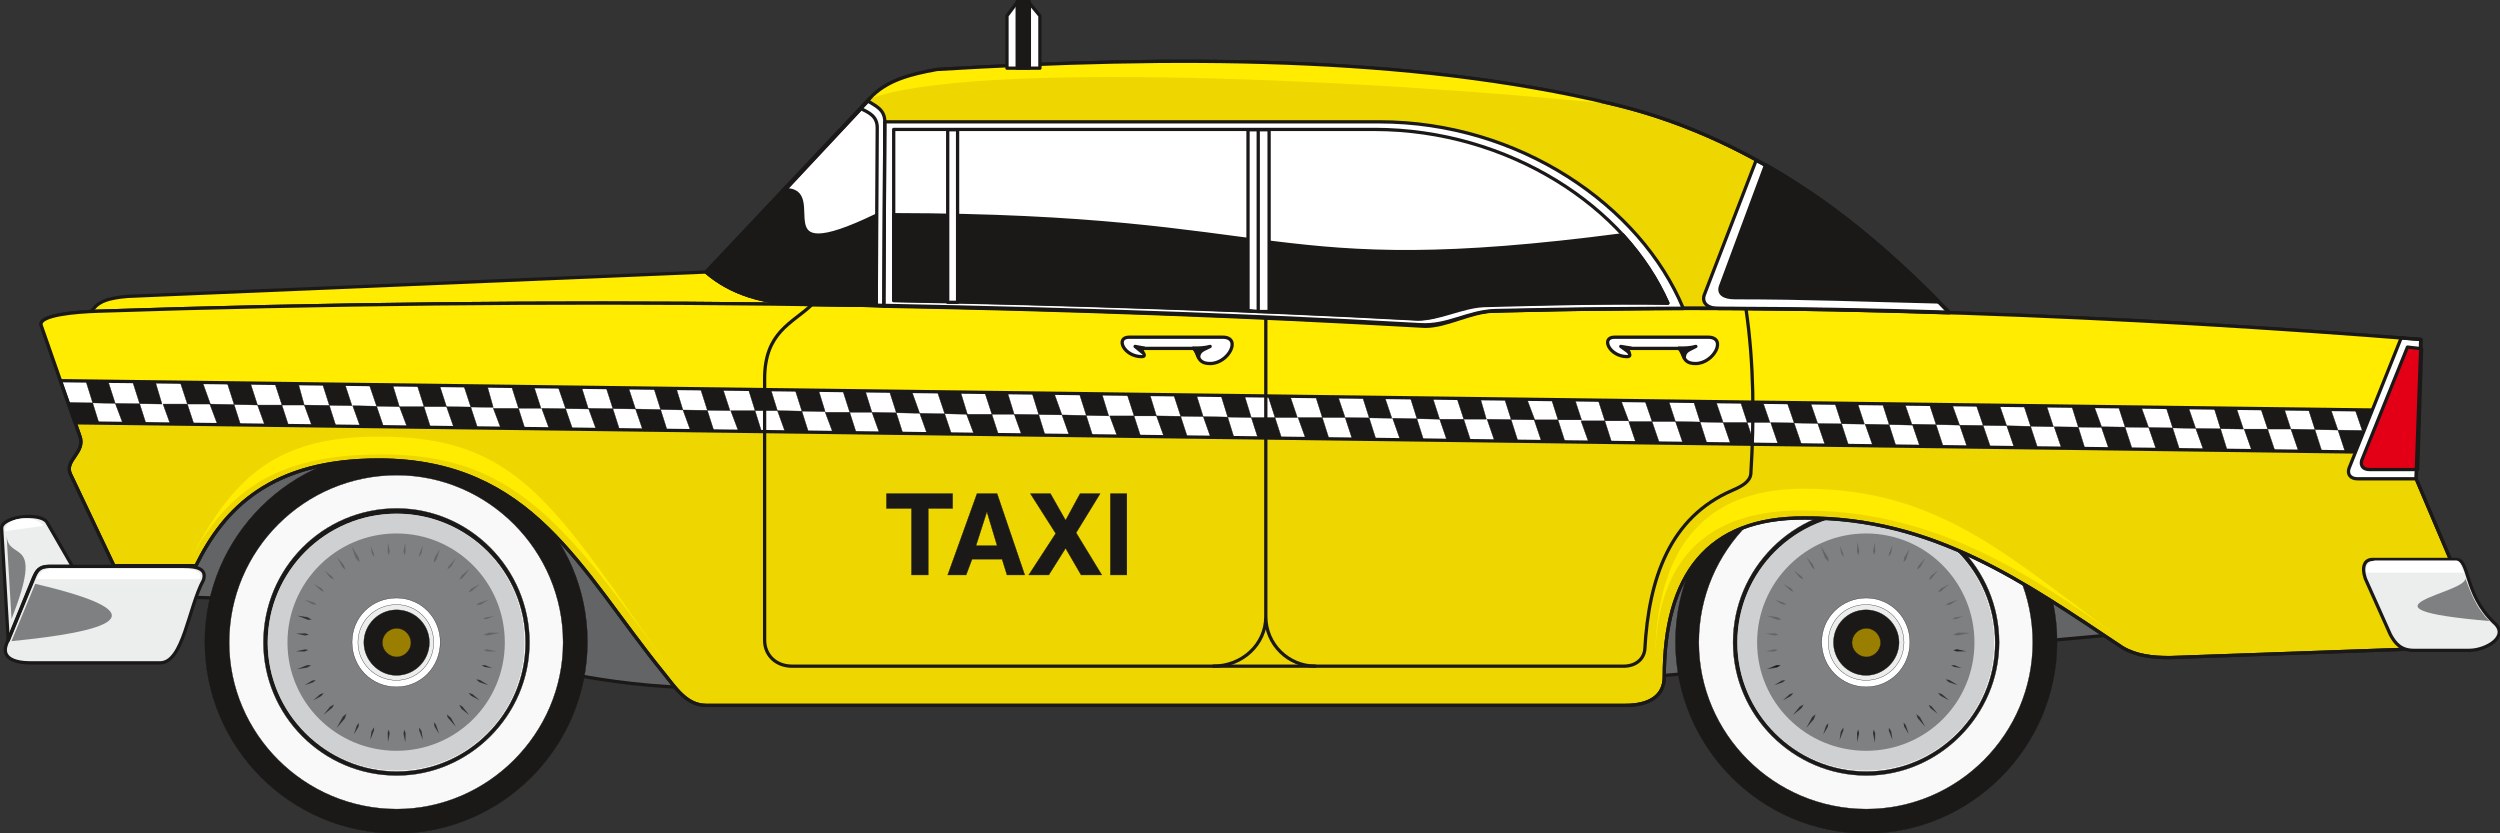 <svg xmlns="http://www.w3.org/2000/svg" xml:space="preserve" width="75.92mm" height="25.3mm" fill-rule="evenodd" stroke-linejoin="round" stroke-width="28.222" preserveAspectRatio="xMidYMid" version="1.2" viewBox="0 0 7592 2530"><rect x="0" y="0" width="7592" height="2530" fill="#333333" stroke="none"/><defs class="ClipPathGroup"><clipPath id="a" clipPathUnits="userSpaceOnUse"><path d="M0 0h7592v2530H0z"/></clipPath></defs><g class="SlideGroup"><g class="Slide" clip-path="url(#a)"><g class="Page"><g class="com.sun.star.drawing.ClosedBezierShape"><path fill="none" d="M272 821h2172v135H272z" class="BoundingBox"/><path fill="#FFEC00" d="M2145 826 388 900c-58 5-94 15-111 49l2160-22-292-101Z"/><path fill="none" stroke="#1B1918" stroke-linecap="round" stroke-width="10" d="M2145 826 388 900c-58 5-94 15-111 49l2160-22-292-101Z"/></g><g class="com.sun.star.drawing.ClosedBezierShape"><path fill="none" d="M556 1356h5862v739H556z" class="BoundingBox"/><path fill="#636465" d="M561 1814c586 0 924 251 1522 274-235-312-397-710-898-727-340-4-607 188-624 453Zm0 0Zm4485 238 1366-124c-274-222-587-369-978-367-330 15-391 237-388 491Z"/><path fill="none" stroke="#1B1918" stroke-linecap="round" stroke-width="10" d="M561 1814c586 0 924 251 1522 274-235-312-397-710-898-727-340-4-607 188-624 453Zm4485 238 1366-124c-274-222-587-369-978-367-330 15-391 237-388 491Z"/></g><g class="com.sun.star.drawing.ClosedBezierShape"><path fill="none" d="M621 1368h1165v1165H621z" class="BoundingBox"/><path fill="#1B1918" d="M1204 1574c206 0 375 169 375 375 0 208-169 379-375 379s-377-171-377-379c0-206 171-375 377-375Zm0 0Zm0-205c319 0 580 261 580 580 0 321-261 582-580 582-321 0-582-261-582-582 0-319 261-580 582-580Z"/><path fill="none" stroke="#1B1918" stroke-linecap="round" stroke-width="1" d="M1204 1574c206 0 375 169 375 375 0 208-169 379-375 379s-377-171-377-379c0-206 171-375 377-375Z"/><path fill="none" stroke="#1B1918" stroke-linecap="round" stroke-width="1" d="M1204 1369c319 0 580 261 580 580 0 321-261 582-580 582-321 0-582-261-582-582 0-319 261-580 582-580Z"/></g><g class="com.sun.star.drawing.ClosedBezierShape"><path fill="none" d="M1035 1782h337v339h-337z" class="BoundingBox"/><path fill="#CFD0D2" d="M1204 1783c93 0 166 76 166 167 0 93-73 169-166 169-92 0-168-76-168-169 0-91 76-167 168-167Z"/><path fill="none" stroke="#1B1918" stroke-linecap="round" stroke-width="1" d="M1204 1783c93 0 166 76 166 167 0 93-73 169-166 169-92 0-168-76-168-169 0-91 76-167 168-167Z"/></g><g class="com.sun.star.drawing.ClosedBezierShape"><path fill="none" d="M1058 1807h291v291h-291z" class="BoundingBox"/><path fill="#ECEDED" d="M1204 1808c79 0 143 63 143 142s-64 146-143 146c-82 0-145-67-145-146s63-142 145-142Z"/><path fill="none" stroke="#1B1918" stroke-linecap="round" stroke-width="1" d="M1204 1808c79 0 143 63 143 142s-64 146-143 146c-82 0-145-67-145-146s63-142 145-142Z"/></g><g class="com.sun.star.drawing.ClosedBezierShape"><path fill="none" d="M1079 1825h253v250h-253z" class="BoundingBox"/><path fill="#1B1918" d="M1205 1826c-70 0-125 55-125 125 0 69 55 122 125 122s125-53 125-122c0-70-55-125-125-125Z"/><path fill="none" stroke="#1B1918" stroke-linecap="round" stroke-width="1" d="M1205 1826c-70 0-125 55-125 125 0 69 55 122 125 122s125-53 125-122c0-70-55-125-125-125Z"/></g><g fill="none" class="com.sun.star.drawing.OpenBezierShape"><path d="M830 1577h748v750H830z" class="BoundingBox"/><path stroke="#7F8082" stroke-linecap="round" stroke-width="41" d="M1205 1598c194 0 351 160 351 354 0 193-157 353-351 353-197 0-354-160-354-353 0-194 157-354 354-354Zm0 0h0Z"/><path stroke="#7F8082" stroke-linecap="round" stroke-width="41" d="M1205 1854c53 0 96 43 96 98 0 53-43 96-96 96-54 0-97-43-97-96 0-55 43-98 97-98Zm0 0h0Zm-94 71-253 103m-5-31 270 8m-15-62-230 143m-10-28 265-40m-25-59-202 181m-15-26 255-86m-33-51-171 211m-18-23 235-127m-41-46-130 239m-23-20 209-168m-48-36-84 257m-26-15 176-201m-56-28-38 267m-28-10 140-229m-59-18 8 270m-31-6 97-248m-61-8 56 264m-31 0 54-262m-16-183-99-249m31-5-8 266m61-15-142-231m28-10 41 266m55-25-178-201m23-15 87 254m53-35-214-166m23-20 130 234m46-41-240-129m18-23 169 208m38-48-258-84m15-28 202 178m28-56-268-38m10-28 227 138m18-57-270 8m5-31 250 98m10-62-267 57m0-32 262 55m183-16 252-100m6 28-268-5m15 62 230-143m10 28-265 41m25 55 202-180m15 28-255 86m33 51 169-213m20 23-237 129m43 43 130-236m21 18-210 168m51 38 84-257m27 15-177 201m54 28 40-269m28 10-140 228m59 21-8-269m31 5-99 249m61 5-54-264m31 0-54 264m390 105-263-55m-2 78 265-55m-8 93-249-100m-16 77 271-8m-23 89-230-141m-28 73 268 38m-38 84-202-176m-41 64 258 86m-53 74-169-208m-51 58 240 127m-64 66-130-236m-61 48 212 168m-75 53-86-254m-66 36 179 203m-83 38-40-264m-74 23 142 231m-89 25 8-269m-76 13 99 248"/></g><g class="com.sun.star.drawing.ClosedBezierShape"><path fill="none" d="M1068 1815h271v273h-271z" class="BoundingBox"/><path fill="#FFF" d="M1204 1816c75 0 133 60 133 134 0 75-58 136-133 136-77 0-135-61-135-136 0-74 58-134 135-134Z"/><path fill="none" stroke="#1B1918" stroke-linecap="round" stroke-width="1" d="M1204 1816c75 0 133 60 133 134 0 75-58 136-133 136-77 0-135-61-135-136 0-74 58-134 135-134Z"/></g><g class="com.sun.star.drawing.ClosedBezierShape"><path fill="none" d="M1086 1835h233v233h-233z" class="BoundingBox"/><path fill="#ECEDED" d="M1204 1836c62 0 113 50 113 115 0 64-51 115-113 115-64 0-117-51-117-115 0-65 53-115 117-115Z"/><path fill="none" stroke="#1B1918" stroke-linecap="round" stroke-width="1" d="M1204 1836c62 0 113 50 113 115 0 64-51 115-113 115-64 0-117-51-117-115 0-65 53-115 117-115Z"/></g><g class="com.sun.star.drawing.ClosedBezierShape"><path fill="none" d="M1104 1851h202v202h-202z" class="BoundingBox"/><path fill="#1B1918" d="M1204 1852c-54 0-99 45-99 99s45 100 99 100c56 0 100-46 100-100s-44-99-100-99Z"/><path fill="none" stroke="#1B1918" stroke-linecap="round" stroke-width="1" d="M1204 1852c-54 0-99 45-99 99s45 100 99 100c56 0 100-46 100-100s-44-99-100-99Z"/></g><g class="com.sun.star.drawing.ClosedBezierShape"><path fill="none" d="M1160 1907h90v90h-90z" class="BoundingBox"/><path fill="#9A7E00" d="M1205 1908c23 0 43 20 43 44 0 23-20 43-43 43-24 0-44-20-44-43 0-24 20-44 44-44Z"/><path fill="none" stroke="#1B1918" stroke-linecap="round" stroke-width="1" d="M1205 1908c23 0 43 20 43 44 0 23-20 43-43 43-24 0-44-20-44-43 0-24 20-44 44-44Z"/></g><g class="com.sun.star.drawing.ClosedBezierShape"><path fill="none" d="M812 1559h786v786H812z" class="BoundingBox"/><path fill="#FFF" d="M1205 1560c216 0 391 175 391 392 0 213-175 391-391 391-215 0-392-178-392-391 0-217 177-392 392-392Zm0 0Zm0 50c188 0 340 153 340 342 0 185-152 340-340 340-187 0-342-155-342-340 0-189 155-342 342-342Z"/><path fill="none" stroke="#1B1918" stroke-linecap="round" stroke-width="1" d="M1205 1560c216 0 391 175 391 392 0 213-175 391-391 391-215 0-392-178-392-391 0-217 177-392 392-392Z"/><path fill="none" stroke="#1B1918" stroke-linecap="round" stroke-width="1" d="M1205 1610c188 0 340 153 340 342 0 185-152 340-340 340-187 0-342-155-342-340 0-189 155-342 342-342Z"/></g><g fill="none" class="com.sun.star.drawing.ClosedBezierShape"><path d="M855 1604h695v692H855z" class="BoundingBox"/><path stroke="#1B1918" stroke-linecap="round" stroke-width="1" d="M1204 1605c189 0 344 154 344 346 0 190-155 343-344 343-194 0-348-153-348-343 0-192 154-346 348-346Z"/></g><g fill="none" class="com.sun.star.drawing.ClosedBezierShape"><path d="M813 1560h781v781H813z" class="BoundingBox"/><path stroke="#CFD0D2" stroke-linecap="round" stroke-width="60" d="M1204 1590c199 0 359 162 359 361s-160 359-359 359-361-160-361-359 162-361 361-361Z"/></g><g class="com.sun.star.drawing.ClosedBezierShape"><path fill="none" d="M695 1442h1017v1017H695z" class="BoundingBox"/><path fill="#F9F9FA" d="M1205 1544c220 0 403 183 403 407 0 221-183 404-403 404-225 0-405-183-405-404 0-224 180-407 405-407Zm0 0Zm0-101c276 0 505 228 505 508 0 277-229 506-505 506-281 0-509-229-509-506 0-280 228-508 509-508Z"/><path fill="none" stroke="#1B1918" stroke-linecap="round" stroke-width="1" d="M1205 1544c220 0 403 183 403 407 0 221-183 404-403 404-225 0-405-183-405-404 0-224 180-407 405-407Z"/><path fill="none" stroke="#1B1918" stroke-linecap="round" stroke-width="1" d="M1205 1443c276 0 505 228 505 508 0 277-229 506-505 506-281 0-509-229-509-506 0-280 228-508 509-508Z"/></g><g class="com.sun.star.drawing.ClosedBezierShape"><path fill="none" d="M5087 1368h1162v1165H5087z" class="BoundingBox"/><path fill="#1B1918" d="M5668 1574c205 0 376 169 376 375 0 208-171 379-376 379-207 0-377-171-377-379 0-206 170-375 377-375Zm0 0Zm0-205c317 0 579 261 579 580 0 321-262 582-579 582-319 0-580-261-580-582 0-319 261-580 580-580Z"/><path fill="none" stroke="#1B1918" stroke-linecap="round" stroke-width="1" d="M5668 1574c205 0 376 169 376 375 0 208-171 379-376 379-207 0-377-171-377-379 0-206 170-375 377-375Z"/><path fill="none" stroke="#1B1918" stroke-linecap="round" stroke-width="1" d="M5668 1369c317 0 579 261 579 580 0 321-262 582-579 582-319 0-580-261-580-582 0-319 261-580 580-580Z"/></g><g class="com.sun.star.drawing.ClosedBezierShape"><path fill="none" d="M5498 1782h337v339h-337z" class="BoundingBox"/><path fill="#CFD0D2" d="M5667 1783c93 0 166 76 166 167 0 93-73 169-166 169-92 0-168-76-168-169 0-91 76-167 168-167Z"/><path fill="none" stroke="#1B1918" stroke-linecap="round" stroke-width="1" d="M5667 1783c93 0 166 76 166 167 0 93-73 169-166 169-92 0-168-76-168-169 0-91 76-167 168-167Z"/></g><g class="com.sun.star.drawing.ClosedBezierShape"><path fill="none" d="M5524 1807h288v291h-288z" class="BoundingBox"/><path fill="#ECEDED" d="M5668 1808c78 0 142 63 142 142s-64 146-142 146c-80 0-143-67-143-146s63-142 143-142Z"/><path fill="none" stroke="#1B1918" stroke-linecap="round" stroke-width="1" d="M5668 1808c78 0 142 63 142 142s-64 146-142 146c-80 0-143-67-143-146s63-142 143-142Z"/></g><g class="com.sun.star.drawing.ClosedBezierShape"><path fill="none" d="M5541 1825h253v250h-253z" class="BoundingBox"/><path fill="#1B1918" d="M5667 1826c-70 0-125 55-125 125 0 69 55 122 125 122s125-53 125-122c0-70-55-125-125-125Z"/><path fill="none" stroke="#1B1918" stroke-linecap="round" stroke-width="1" d="M5667 1826c-70 0-125 55-125 125 0 69 55 122 125 122s125-53 125-122c0-70-55-125-125-125Z"/></g><g fill="none" class="com.sun.star.drawing.OpenBezierShape"><path d="M5293 1577h750v750h-750z" class="BoundingBox"/><path stroke="#7F8082" stroke-linecap="round" stroke-width="41" d="M5668 1598c193 0 353 160 353 354 0 193-160 353-353 353-194 0-354-160-354-353 0-194 160-354 354-354Zm0 0h0Z"/><path stroke="#7F8082" stroke-linecap="round" stroke-width="41" d="M5668 1854c53 0 96 43 96 98 0 53-43 96-96 96-55 0-98-43-98-96 0-55 43-98 98-98Zm0 0h0Zm-95 71-252 103m-5-31 269 8m-15-62-229 143m-10-28 264-40m-25-59-201 181m-15-26 254-86m-33-51-170 211m-18-23 234-127m-41-46-129 239m-23-20 211-168m-51-36-84 257m-25-15 175-201m-56-28-38 267m-28-10 141-229m-60-18 8 270m-31-6 98-248m-62-8 57 264m-32 0 55-262m-16-183-100-249m31-5-8 266m62-15-143-231m28-10 41 266m55-25-177-201m22-15 87 254m53-35-213-166m23-20 129 234m46-41-239-129m18-23 168 208m38-48-257-84m15-28 201 178m28-56-267-38m10-28 229 138m18-57-272 8m5-31 249 98m10-62-266 57m0-32 261 55m184-16 251-100m6 28-267-5m15 62 229-143m10 28-264 41m25 55 201-180m15 28-254 86m33 51 168-213m20 23-234 129m41 43 129-236m23 18-210 168m50 38 84-257m26 15-176 201m54 28 40-269m28 10-141 228m60 21-8-269m31 5-100 249m64 5-57-264m32 0-55 264m393 105-265-55m-2 78 267-55m-11 93-248-100m-16 77 270-8m-23 89-229-141m-28 73 267 38m-38 84-201-176m-41 64 257 86m-53 74-168-208m-51 58 239 127m-64 66-129-236m-61 48 213 168m-76 53-86-254m-66 36 178 203m-82 38-40-264m-75 23 143 231m-89 25 8-269m-77 13 100 248"/></g><g class="com.sun.star.drawing.ClosedBezierShape"><path fill="none" d="M5531 1815h271v273h-271z" class="BoundingBox"/><path fill="#FFF" d="M5667 1816c75 0 133 60 133 134 0 75-58 136-133 136s-135-61-135-136c0-74 60-134 135-134Z"/><path fill="none" stroke="#1B1918" stroke-linecap="round" stroke-width="1" d="M5667 1816c75 0 133 60 133 134 0 75-58 136-133 136s-135-61-135-136c0-74 60-134 135-134Z"/></g><g class="com.sun.star.drawing.ClosedBezierShape"><path fill="none" d="M5551 1835h233v233h-233z" class="BoundingBox"/><path fill="#ECEDED" d="M5667 1836c64 0 115 50 115 115 0 64-51 115-115 115-65 0-115-51-115-115 0-65 50-115 115-115Z"/><path fill="none" stroke="#1B1918" stroke-linecap="round" stroke-width="1" d="M5667 1836c64 0 115 50 115 115 0 64-51 115-115 115-65 0-115-51-115-115 0-65 50-115 115-115Z"/></g><g class="com.sun.star.drawing.ClosedBezierShape"><path fill="none" d="M5567 1851h202v202h-202z" class="BoundingBox"/><path fill="#1B1918" d="M5667 1852c-56 0-99 45-99 99s43 100 99 100c54 0 100-46 100-100s-46-99-100-99Z"/><path fill="none" stroke="#1B1918" stroke-linecap="round" stroke-width="1" d="M5667 1852c-56 0-99 45-99 99s43 100 99 100c54 0 100-46 100-100s-46-99-100-99Z"/></g><g class="com.sun.star.drawing.ClosedBezierShape"><path fill="none" d="M5623 1907h90v90h-90z" class="BoundingBox"/><path fill="#9A7E00" d="M5668 1908c23 0 43 20 43 44 0 23-20 43-43 43-24 0-44-20-44-43 0-24 20-44 44-44Z"/><path fill="none" stroke="#1B1918" stroke-linecap="round" stroke-width="1" d="M5668 1908c23 0 43 20 43 44 0 23-20 43-43 43-24 0-44-20-44-43 0-24 20-44 44-44Z"/></g><g class="com.sun.star.drawing.ClosedBezierShape"><path fill="none" d="M5275 1559h786v786h-786z" class="BoundingBox"/><path fill="#FFF" d="M5668 1560c216 0 391 175 391 392 0 213-175 391-391 391-217 0-392-178-392-391 0-217 175-392 392-392Zm0 0Zm0 50c188 0 340 153 340 342 0 185-152 340-340 340-189 0-342-155-342-340 0-189 153-342 342-342Z"/><path fill="none" stroke="#1B1918" stroke-linecap="round" stroke-width="1" d="M5668 1560c216 0 391 175 391 392 0 213-175 391-391 391-217 0-392-178-392-391 0-217 175-392 392-392Z"/><path fill="none" stroke="#1B1918" stroke-linecap="round" stroke-width="1" d="M5668 1610c188 0 340 153 340 342 0 185-152 340-340 340-189 0-342-155-342-340 0-189 153-342 342-342Z"/></g><g fill="none" class="com.sun.star.drawing.ClosedBezierShape"><path d="M5320 1604h695v692h-695z" class="BoundingBox"/><path stroke="#1B1918" stroke-linecap="round" stroke-width="1" d="M5667 1605c191 0 346 154 346 346 0 190-155 343-346 343-192 0-346-153-346-343 0-192 154-346 346-346Z"/></g><g fill="none" class="com.sun.star.drawing.ClosedBezierShape"><path d="M5276 1560h782v781h-782z" class="BoundingBox"/><path stroke="#CFD0D2" stroke-linecap="round" stroke-width="60" d="M5667 1590c199 0 359 162 359 361s-160 359-359 359-361-160-361-359 162-361 361-361Z"/></g><g class="com.sun.star.drawing.ClosedBezierShape"><path fill="none" d="M5158 1442h1017v1017H5158z" class="BoundingBox"/><path fill="#F9F9FA" d="M5668 1544c220 0 403 183 403 407 0 221-183 404-403 404-222 0-405-183-405-404 0-224 183-407 405-407Zm0 0Zm0-101c279 0 505 228 505 508 0 277-226 506-505 506-281 0-509-229-509-506 0-280 228-508 509-508Z"/><path fill="none" stroke="#1B1918" stroke-linecap="round" stroke-width="1" d="M5668 1544c220 0 403 183 403 407 0 221-183 404-403 404-222 0-405-183-405-404 0-224 183-407 405-407Z"/><path fill="none" stroke="#1B1918" stroke-linecap="round" stroke-width="1" d="M5668 1443c279 0 505 228 505 508 0 277-226 506-505 506-281 0-509-229-509-506 0-280 228-508 509-508Z"/></g><g class="com.sun.star.drawing.ClosedBezierShape"><path fill="none" d="M119 914h7404v1234H119z" class="BoundingBox"/><path fill="#EED700" d="M2144 2142h2793c71 0 117-28 117-86 0-310 132-485 426-483 392-2 668 196 966 394 43 25 91 30 144 30l851-30c51-3 89-59 71-102l-175-412 15-422c-894-71-1859-113-2824-86-71 2-135 45-206 43-1283-70-2660-88-4022-43-71 2-184 12-175 43l117 335c20 51-48 74-28 117l132 278h249c86-175 229-321 554-321 467 0 614 336 863 643 38 46 71 102 132 102Z"/><path fill="none" stroke="#1B1918" stroke-linecap="round" stroke-width="10" d="M2144 2142h2793c71 0 117-28 117-86 0-310 132-485 426-483 392-2 668 196 966 394 43 25 91 30 144 30l851-30c51-3 89-59 71-102l-175-412 15-422c-894-71-1859-113-2824-86-71 2-135 45-206 43-1283-70-2660-88-4022-43-71 2-184 12-175 43l117 335c20 51-48 74-28 117l132 278h249c86-175 229-321 554-321 467 0 614 336 863 643 38 46 71 102 132 102Z"/></g><g class="com.sun.star.drawing.ClosedBezierShape"><path fill="none" d="M125 921h7231v1137H125z" class="BoundingBox"/><path fill="#FFEC00" d="m7347 1248 8-215c-894-73-1860-116-2825-89-71 6-134 46-205 46-1287-73-2661-88-4022-46-74 6-187 13-176 46l59 168 7161 90Zm0 0Zm-5297 808c-371-531-477-730-899-730-287 0-434 99-571 371 127-244 312-317 579-317 388 0 551 188 891 676Zm0 0Zm4398-111c-340-245-551-461-970-461-264 0-457 137-452 547-5-379 205-481 447-481 383 0 665 170 975 395Z"/></g><g class="com.sun.star.drawing.PolyPolygonShape"><path fill="none" d="M178 1150h7175v231H178z" class="BoundingBox"/><path fill="#FFF" d="m183 1156 7164 91-7 128-7112-91-45-128Z"/><path fill="none" stroke="#1B1918" stroke-linecap="round" stroke-width="10" d="m183 1156 7164 91-7 128-7112-91-45-128Z"/></g><g class="com.sun.star.drawing.PolyPolygonShape"><path fill="none" d="M207 1157h7141v220H207z" class="BoundingBox"/><path fill="#1B1918" d="m4854 1217 41 128-71-3-23-64h145l-23-61h-69Zm0 0Zm-4593-59 40 128-71-3-22-61 142 3-21-65-68-2Zm0 0Zm142 2 41 128-71-2-23-61 142 2-20-67h-69Zm0 0Zm145 3 41 125h-72l-22-61h144l-23-64h-68Zm0 0Zm142 0 41 128-71-3-23-61 145 3-21-65-71-2Zm0 0Zm145 2 41 126h-72l-22-61h142l-18-65h-71Zm0 0Zm145 3 40 125h-73l-23-63 145 2-21-64h-68Zm0 0Zm142 2 43 126h-71l-23-64 142 3-20-65h-71Zm0 0Zm145 0 40 126h-71l-23-61h143l-21-65h-68Zm0 0Zm142 3 41 125h-72l-22-63 142 2-18-64h-71Zm0 0Zm145 2 40 126h-73l-23-61h145l-21-65h-68Zm0 0Zm142 3 43 125h-71l-23-63 142 2-20-64h-71Zm0 0Zm145 0 40 125h-71l-23-63 143 2-21-64h-68Zm0 0Zm145 2 40 126h-74l-22-64 144 3-20-65h-68Zm0 0Zm142 3 40 125h-71l-23-63 143 2-21-64h-68Zm0 0Zm145 0 40 128-71-3-23-61h142l-20-64h-68Zm0 0Zm142 2 40 126h-71l-23-64 145 3-20-65h-71Zm0 0Zm145 3 40 125h-71l-23-61h142l-20-64h-68Zm0 0Zm142 3 40 125h-71l-23-64 145 3-23-64h-68Zm0 0Zm145 0 43 128h-74l-23-64 145 3-20-65-71-2Zm0 0Zm144 2 41 126h-74l-23-61h145l-20-65h-69Zm0 0Zm143 0 40 129h-71l-23-64 145 2-23-64-68-3Zm0 0Zm144 3 41 129h-71l-23-65 142 3-20-65-69-2Zm0 0Zm145 2 41 127h-71l-23-62h142l-20-65h-69Zm0 0Zm142 3 41 126h-71l-23-64 142 2-20-64h-69Zm0 0Zm143 0 40 129h-71l-23-65 146 3-20-65-72-2Zm0 0Zm143 2 41 127h-72l-20-62h140l-21-62-68-3Zm0 0Zm145 3 40 126h-71l-23-64h143l-21-62h-68Zm0 0Zm142 0 41 129h-72l-22-67 142 2-21-62-68-2Zm0 0Zm145 2 40 127h-71l-23-65 143 3-21-65h-68Zm0 0Zm142 3 41 126h-72l-22-64h142l-18-62h-71Zm0 0Zm145 3 40 126h-71l-23-67 145 2-23-61h-68Zm0 0Zm142 0 41 128-72-2-22-65h144l-20-61h-71Zm0 0Zm2586 33 40 128h-71l-23-67h97l5-61h-48Zm0 0Zm-145 0 43 126h-74l-22-67 144 2-20-61h-71Zm0 0Zm-142-2 40 125h-71l-23-67 143 3-21-61h-68Zm0 0Zm-145-3 43 128-71-2-23-65h142l-20-61h-71Zm0 0Zm-142-2 40 128-73-3-23-64 145 2-21-63h-68Zm0 0Zm-145 0 40 125h-71l-23-67 143 3-21-61h-68Zm0 0Zm-145-3 41 126h-71l-23-67 144 2-22-61h-69Zm0 0Zm-142-2 40 128h-71l-23-67 145 2-23-63h-68Zm0 0Zm-145 0 41 125h-71l-23-67 142 3-20-61h-69Zm0 0Zm-145-3 43 126h-71l-23-67 143 2-21-61h-71Zm0 0Zm-142-2 41 125h-71l-23-67 144 3-22-61h-69Zm0 0Zm-142 0 40 125-71-2-23-65 143 3-21-61h-68Zm0 0Zm-145-3 41 126h-71l-23-67 142 2-20-61h-69Zm0 0Zm-145-2 43 125h-71l-23-67 143 3-21-61h-71Zm0 0Zm-142-3 41 125h-72l-22-64h142l-20-58-69-3Zm0 0Zm-142 0 40 125h-73l-23-67 145 3-21-61h-68Zm0 0Zm-148-3 44 128-72-2-22-65h142l-20-61h-72Z"/><path fill="none" stroke="#1B1918" stroke-linecap="round" stroke-width="1" d="m4854 1217 41 128-71-3-23-64h145l-23-61h-69Zm-4593-59 40 128-71-3-22-61 142 3-21-65-68-2Zm142 2 41 128-71-2-23-61 142 2-20-67h-69Zm145 3 41 125h-72l-22-61h144l-23-64h-68Z"/><path fill="none" stroke="#1B1918" stroke-linecap="round" stroke-width="1" d="m690 1163 41 128-71-3-23-61 145 3-21-65-71-2Zm145 2 41 126h-72l-22-61h142l-18-65h-71Zm145 3 40 125h-73l-23-63 145 2-21-64h-68Zm142 2 43 126h-71l-23-64 142 3-20-65h-71Zm145 0 40 126h-71l-23-61h143l-21-65h-68Zm142 3 41 125h-72l-22-63 142 2-18-64h-71Zm145 2 40 126h-73l-23-61h145l-21-65h-68Zm142 3 43 125h-71l-23-63 142 2-20-64h-71Zm145 0 40 125h-71l-23-63 143 2-21-64h-68Zm145 2 40 126h-74l-22-64 144 3-20-65h-68Zm142 3 40 125h-71l-23-63 143 2-21-64h-68Zm145 0 40 128-71-3-23-61h142l-20-64h-68Zm142 2 40 126h-71l-23-64 145 3-20-65h-71Zm145 3 40 125h-71l-23-61h142l-20-64h-68Zm142 3 40 125h-71l-23-64 145 3-23-64h-68Zm145 0 43 128h-74l-23-64 145 3-20-65-71-2Z"/><path fill="none" stroke="#1B1918" stroke-linecap="round" stroke-width="1" d="m2991 1193 41 126h-74l-23-61h145l-20-65h-69Zm143 0 40 129h-71l-23-64 145 2-23-64-68-3Zm144 3 41 129h-71l-23-65 142 3-20-65-69-2Zm145 2 41 127h-71l-23-62h142l-20-65h-69Zm142 3 41 126h-71l-23-64 142 2-20-64h-69Zm143 0 40 129h-71l-23-65 146 3-20-65-72-2Zm143 2 41 127h-72l-20-62h140l-21-62-68-3Zm145 3 40 126h-71l-23-64h143l-21-62h-68Zm142 0 41 129h-72l-22-67 142 2-21-62-68-2Zm145 2 40 127h-71l-23-65 143 3-21-65h-68Zm142 3 41 126h-72l-22-64h142l-18-62h-71Zm145 3 40 126h-71l-23-67 145 2-23-61h-68Z"/><path fill="none" stroke="#1B1918" stroke-linecap="round" stroke-width="1" d="m4712 1214 41 128-72-2-22-65h144l-20-61h-71Zm2586 33 40 128h-71l-23-67h97l5-61h-48Zm-145 0 43 126h-74l-22-67 144 2-20-61h-71Zm-142-2 40 125h-71l-23-67 143 3-21-61h-68Zm-145-3 43 128-71-2-23-65h142l-20-61h-71Zm-142-2 40 128-73-3-23-64 145 2-21-63h-68Zm-145 0 40 125h-71l-23-67 143 3-21-61h-68Zm-145-3 41 126h-71l-23-67 144 2-22-61h-69Z"/><path fill="none" stroke="#1B1918" stroke-linecap="round" stroke-width="1" d="m6292 1235 40 128h-71l-23-67 145 2-23-63h-68Zm-145 0 41 125h-71l-23-67 142 3-20-61h-69Zm-145-3 43 126h-71l-23-67 143 2-21-61h-71Zm-142-2 41 125h-71l-23-67 144 3-22-61h-69Zm-142 0 40 125-71-2-23-65 143 3-21-61h-68Zm-145-3 41 126h-71l-23-67 142 2-20-61h-69Zm-145-2 43 125h-71l-23-67 143 3-21-61h-71Zm-142-3 41 125h-72l-22-64h142l-20-58-69-3Zm-142 0 40 125h-73l-23-67 145 3-21-61h-68Zm-148-3 44 128-72-2-22-65h142l-20-61h-72Z"/></g><g fill="none" class="com.sun.star.drawing.OpenBezierShape"><path d="M2317 920h3013v1109H2317z" class="BoundingBox"/><path stroke="#1B1918" stroke-linecap="round" stroke-width="10" d="M2466 925c-61 58-144 83-144 226v793c0 46 35 79 83 79h2526c36 0 61-21 64-51 12-216 76-401 266-483 28-12 54-26 56-51 10-163 10-333-15-501"/><path stroke="#1B1918" stroke-linecap="round" stroke-width="10" d="M3685 2023c87 0 159-66 159-150V965m0 908c0 84 69 150 150 150"/></g><g class="com.sun.star.drawing.ClosedBezierShape"><path fill="none" d="M3403 1019h1820v91H3403z" class="BoundingBox"/><path fill="#FFF" d="M4903 1024h284c59 0 18 80-38 80-43 0-33-31-51-46h-152c-15 0 18 25-5 25-53 0-81-59-38-59Zm0 0Zm-1474 0h284c59 0 18 80-38 80-43 0-33-31-51-46h-152c-18 0 18 25-5 25-54 0-81-59-38-59Z"/><path fill="none" stroke="#1B1918" stroke-linecap="round" stroke-width="10" d="M4903 1024h284c59 0 18 80-38 80-43 0-33-31-51-46h-152c-15 0 18 25-5 25-53 0-81-59-38-59Zm-1474 0h284c59 0 18 80-38 80-43 0-33-31-51-46h-152c-18 0 18 25-5 25-54 0-81-59-38-59Z"/></g><g class="com.sun.star.drawing.ClosedBezierShape"><path fill="none" d="M3442 1047h1714v45H3442z" class="BoundingBox"/><path fill="#1B1918" d="M5099 1057c18 0 34 0 51-5-17 10-35 12-35 34-5-16-8-24-16-29Zm0 0Zm-152 13-25-18 30 5c-13 0-10 5-5 13Zm0 0Zm-1323-13c18 0 33 0 51-5-18 10-35 12-35 34-6-16-8-24-16-29Zm0 0Zm-155 13-22-18 27 5c-10 0-7 5-5 13Z"/><path fill="none" stroke="#1B1918" stroke-linecap="round" stroke-width="10" d="M5099 1057c18 0 34 0 51-5-17 10-35 12-35 34-5-16-8-24-16-29Zm-152 13-25-18 30 5c-13 0-10 5-5 13Zm-1323-13c18 0 33 0 51-5-18 10-35 12-35 34-6-16-8-24-16-29Zm-155 13-22-18 27 5c-10 0-7 5-5 13Z"/></g><g class="com.sun.star.drawing.ClosedBezierShape"><path fill="none" d="M7127 1020h231v440h-231z" class="BoundingBox"/><path fill="#FFF" d="M7338 1454h-179c-22 0-32-15-25-33l158-395 59 5-13 423Z"/><path fill="none" stroke="#1B1918" stroke-linecap="round" stroke-width="10" d="M7338 1454h-179c-22 0-32-15-25-33l158-395 59 5-13 423Z"/></g><g class="com.sun.star.drawing.ClosedBezierShape"><path fill="none" d="M7166 1049h195v383h-195z" class="BoundingBox"/><path fill="#E30016" d="M7342 1426h-145c-22 0-29-12-25-28l139-344 43 5-12 367Z"/><path fill="none" stroke="#1B1918" stroke-linecap="round" stroke-width="10" d="M7342 1426h-145c-22 0-29-12-25-28l139-344 43 5-12 367Z"/></g><g class="com.sun.star.drawing.PolyPolygonShape"><path fill="none" d="M2691 1498h733v250h-733z" class="BoundingBox"/><path fill="#1B1918" d="M2768 1746v-202h-76v-45h201v45h-74v202h-51Zm0 0Zm110 0 89-247h61l84 247h-54l-15-48h-91l-18 48h-56Zm0 0Zm119-192-33 103h64l-31-103Zm0 0Zm127 192 82-126-77-121h61l46 81 44-81h61l-73 119 78 128h-63l-47-81-51 81h-61Zm0 0Zm248 0v-247h50v247h-50Z"/><path fill="none" stroke="#1B1918" stroke-linecap="round" stroke-width="1" d="M2768 1746v-202h-76v-45h201v45h-74v202h-51Zm110 0 89-247h61l84 247h-54l-15-48h-91l-18 48h-56Z"/><path fill="none" stroke="#1B1918" stroke-linecap="round" stroke-width="1" d="m2997 1554-33 103h64l-31-103Zm127 192 82-126-77-121h61l46 81 44-81h61l-73 119 78 128h-63l-47-81-51 81h-61Zm248 0v-247h50v247h-50Z"/></g><g fill="none" class="com.sun.star.drawing.ClosedBezierShape"><path d="M119 914h7404v1234H119z" class="BoundingBox"/><path stroke="#1B1918" stroke-linecap="round" stroke-width="10" d="M2144 2142h2793c71 0 117-28 117-86 0-310 132-485 426-483 392-2 668 196 966 394 43 25 91 30 144 30l851-30c51-3 89-59 71-102l-175-412 15-422c-894-71-1859-113-2824-86-71 2-135 45-206 43-1283-70-2660-88-4022-43-71 2-184 12-175 43l117 335c20 51-48 74-28 117l132 278h249c86-175 229-321 554-321 467 0 614 336 863 643 38 46 71 102 132 102Z"/></g><g class="com.sun.star.drawing.ClosedBezierShape"><path fill="none" d="M7173 1694h423v288h-423z" class="BoundingBox"/><path fill="#ECEDED" d="M7208 1699h250c43-2 23 102 115 191 50 42-23 85-74 85h-169c-38 0-56-20-71-48l-76-170c-12-35-3-60 25-58Z"/><path fill="none" stroke="#1B1918" stroke-linecap="round" stroke-width="10" d="M7208 1699h250c43-2 23 102 115 191 50 42-23 85-74 85h-169c-38 0-56-20-71-48l-76-170c-12-35-3-60 25-58Z"/></g><g class="com.sun.star.drawing.ClosedBezierShape"><path fill="none" d="M7185 1702h300v38h-300z" class="BoundingBox"/><path fill="#FFF" d="M7185 1739h298c-10-11-8-37-25-37h-245c-18 2-30 16-28 37Z"/></g><g class="com.sun.star.drawing.ClosedBezierShape"><path fill="none" d="M7342 1755h220v132h-220z" class="BoundingBox"/><path fill="#7F8082" d="M7560 1886c-452-39-59-85-74-131 18 46 34 92 74 131Z"/></g><g class="com.sun.star.drawing.ClosedBezierShape"><path fill="none" d="M0 1563h627v456H0z" class="BoundingBox"/><path fill="#ECEDED" d="M149 1720h410c41 0 69 8 59 41-46 84-61 252-132 252H93c-50 0-90-15-73-58l81-199c10-23 18-36 48-36Zm0 0ZM25 1945 5 1605c-2-37 116-50 137-20l78 135h-71c-25 0-35 10-43 28l-81 197Z"/><path fill="none" stroke="#1B1918" stroke-linecap="round" stroke-width="10" d="M149 1720h410c41 0 69 8 59 41-46 84-61 252-132 252H93c-50 0-90-15-73-58l81-199c10-23 18-36 48-36Z"/><path fill="none" stroke="#1B1918" stroke-linecap="round" stroke-width="10" d="M25 1945 5 1605c-2-37 116-50 137-20l78 135h-71c-25 0-35 10-43 28l-81 197Z"/></g><g class="com.sun.star.drawing.ClosedBezierShape"><path fill="none" d="M15 1574h595v186H15z" class="BoundingBox"/><path fill="#FFF" d="M111 1759h495c10-23-15-31-38-31H152c-23 0-33 15-41 31Zm0 0Zm-96-146c2-50 101-48 116-16l-116 16Z"/></g><g class="com.sun.star.drawing.ClosedBezierShape"><path fill="none" d="M20 1625h321v323H20z" class="BoundingBox"/><path fill="#7F8082" d="M107 1773c406 95 214 146-72 174l72-174Zm0 0Zm-72 107c102-259-10-171-15-254l15 254Z"/></g><g class="com.sun.star.drawing.ClosedBezierShape"><path fill="none" d="M2139 181h3786v812H2139z" class="BoundingBox"/><path fill="#EED700" d="m2144 826 497-527c51-55 122-73 204-88 718-43 1433-43 2048 104 409 96 747 341 1026 633-472-15-920-15-1377-5-86 3-145 48-228 43-613-35-1248-53-1873-63-122 0-224-33-297-97Z"/><path fill="none" stroke="#1B1918" stroke-linecap="round" stroke-width="10" d="m2144 826 497-527c51-55 122-73 204-88 718-43 1433-43 2048 104 409 96 747 341 1026 633-472-15-920-15-1377-5-86 3-145 48-228 43-613-35-1248-53-1873-63-122 0-224-33-297-97Z"/></g><g class="com.sun.star.drawing.ClosedBezierShape"><path fill="none" d="M2641 185h2253v132H2641z" class="BoundingBox"/><path fill="#FFEC00" d="M2642 300c50-56 121-74 203-89 719-43 1433-43 2048 105-732-75-1944-132-2251-16Z"/></g><g class="com.sun.star.drawing.ClosedBezierShape"><path fill="none" d="M2141 302h3784v695H2141z" class="BoundingBox"/><path fill="#FFF" d="m5333 487-158 410c-7 25 13 40 46 40 239 0 467 6 698 13-182-188-358-344-586-463Zm0 0ZM2684 930l3-560h1502c424 0 793 254 923 567-192 0-382 3-578 8-71 3-140 46-206 46-541-31-1094-51-1644-61Zm0 0Zm-48-623c23 15 51 25 51 63l-3 560c-185-13-386 25-538-102l490-521Z"/><path fill="none" stroke="#1B1918" stroke-linecap="round" stroke-width="10" d="m5333 487-158 410c-7 25 13 40 46 40 239 0 467 6 698 13-182-188-358-344-586-463ZM2684 930l3-560h1502c424 0 793 254 923 567-192 0-382 3-578 8-71 3-140 46-206 46-541-31-1094-51-1644-61Z"/><path fill="none" stroke="#1B1918" stroke-linecap="round" stroke-width="10" d="M2636 307c23 15 51 25 51 63l-3 560c-185-13-386 25-538-102l490-521Z"/></g><g fill="none" class="com.sun.star.drawing.ClosedBezierShape"><path d="M2139 181h3786v812H2139z" class="BoundingBox"/><path stroke="#1B1918" stroke-linecap="round" stroke-width="10" d="m2144 826 497-527c51-55 122-73 204-88 718-43 1433-43 2048 104 409 96 747 341 1026 633-472-15-920-15-1377-5-86 3-145 48-228 43-613-35-1248-53-1873-63-122 0-224-33-297-97Z"/></g><g fill="none" class="com.sun.star.drawing.ClosedBezierShape"><path d="M2146 325h2925v650H2146z" class="BoundingBox"/><path stroke="#1B1918" stroke-linecap="round" stroke-width="10" d="M2714 913V393h1459c409 0 767 237 892 528-186-3-371 2-559 7-66 3-135 41-201 41-523-28-1060-46-1591-56Zm-99-583c23 12 49 22 49 58l-3 535c-175-12-368 23-510-96l464-497Z"/></g><g class="com.sun.star.drawing.ClosedBezierShape"><path fill="none" d="M2146 495h3748v480H2146z" class="BoundingBox"/><path fill="#1B1918" d="m5362 500-137 369c-8 23 10 35 43 35 221 0 404 8 620 13-170-170-333-306-526-417Zm0 0ZM2714 912V652c1212 2 1123 204 2214 61 58 64 104 135 137 207-186-3-371 2-561 5-66 2-133 43-199 43-524-28-1060-46-1591-56Zm0 0Zm-53-258v268c-178-13-368 23-510-96l231-250c139-3-77 250 279 78Z"/><path fill="none" stroke="#1B1918" stroke-linecap="round" stroke-width="10" d="m5362 500-137 369c-8 23 10 35 43 35 221 0 404 8 620 13-170-170-333-306-526-417ZM2714 912V652c1212 2 1123 204 2214 61 58 64 104 135 137 207-186-3-371 2-561 5-66 2-133 43-199 43-524-28-1060-46-1591-56Zm-53-258v268c-178-13-368 23-510-96l231-250c139-3-77 250 279 78Z"/></g><g class="com.sun.star.drawing.PolyPolygonShape"><path fill="none" d="M2873 389h988v563h-988z" class="BoundingBox"/><path fill="#FFF" d="M2878 394v524h30V394h-30Zm0 0Zm912 0v549l31 3V394h-31Zm0 0Zm31 0v552h33V394h-33Z"/><path fill="none" stroke="#1B1918" stroke-linecap="round" stroke-width="10" d="M2878 394v524h30V394h-30Zm912 0v549l31 3V394h-31Zm31 0v552h33V394h-33Z"/></g><g class="com.sun.star.drawing.PolyPolygonShape"><path fill="none" d="M3053 3h112v210h-112z" class="BoundingBox"/><path fill="#FFF" d="M3158 207V48l-33-40h-37l-30 40v159h100Z"/><path fill="none" stroke="#1B1918" stroke-linecap="round" stroke-width="10" d="M3158 207V48l-33-40h-37l-30 40v159h100Z"/></g><g class="com.sun.star.drawing.PolyPolygonShape"><path fill="none" d="M3084 0h48v213h-48z" class="BoundingBox"/><path fill="#1B1918" d="M3089 5h37v202h-37V5Zm0 0Z"/><path fill="none" stroke="#1B1918" stroke-linecap="round" stroke-width="10" d="M3089 5h37v202h-37V5Z"/></g></g></g></g></svg>
